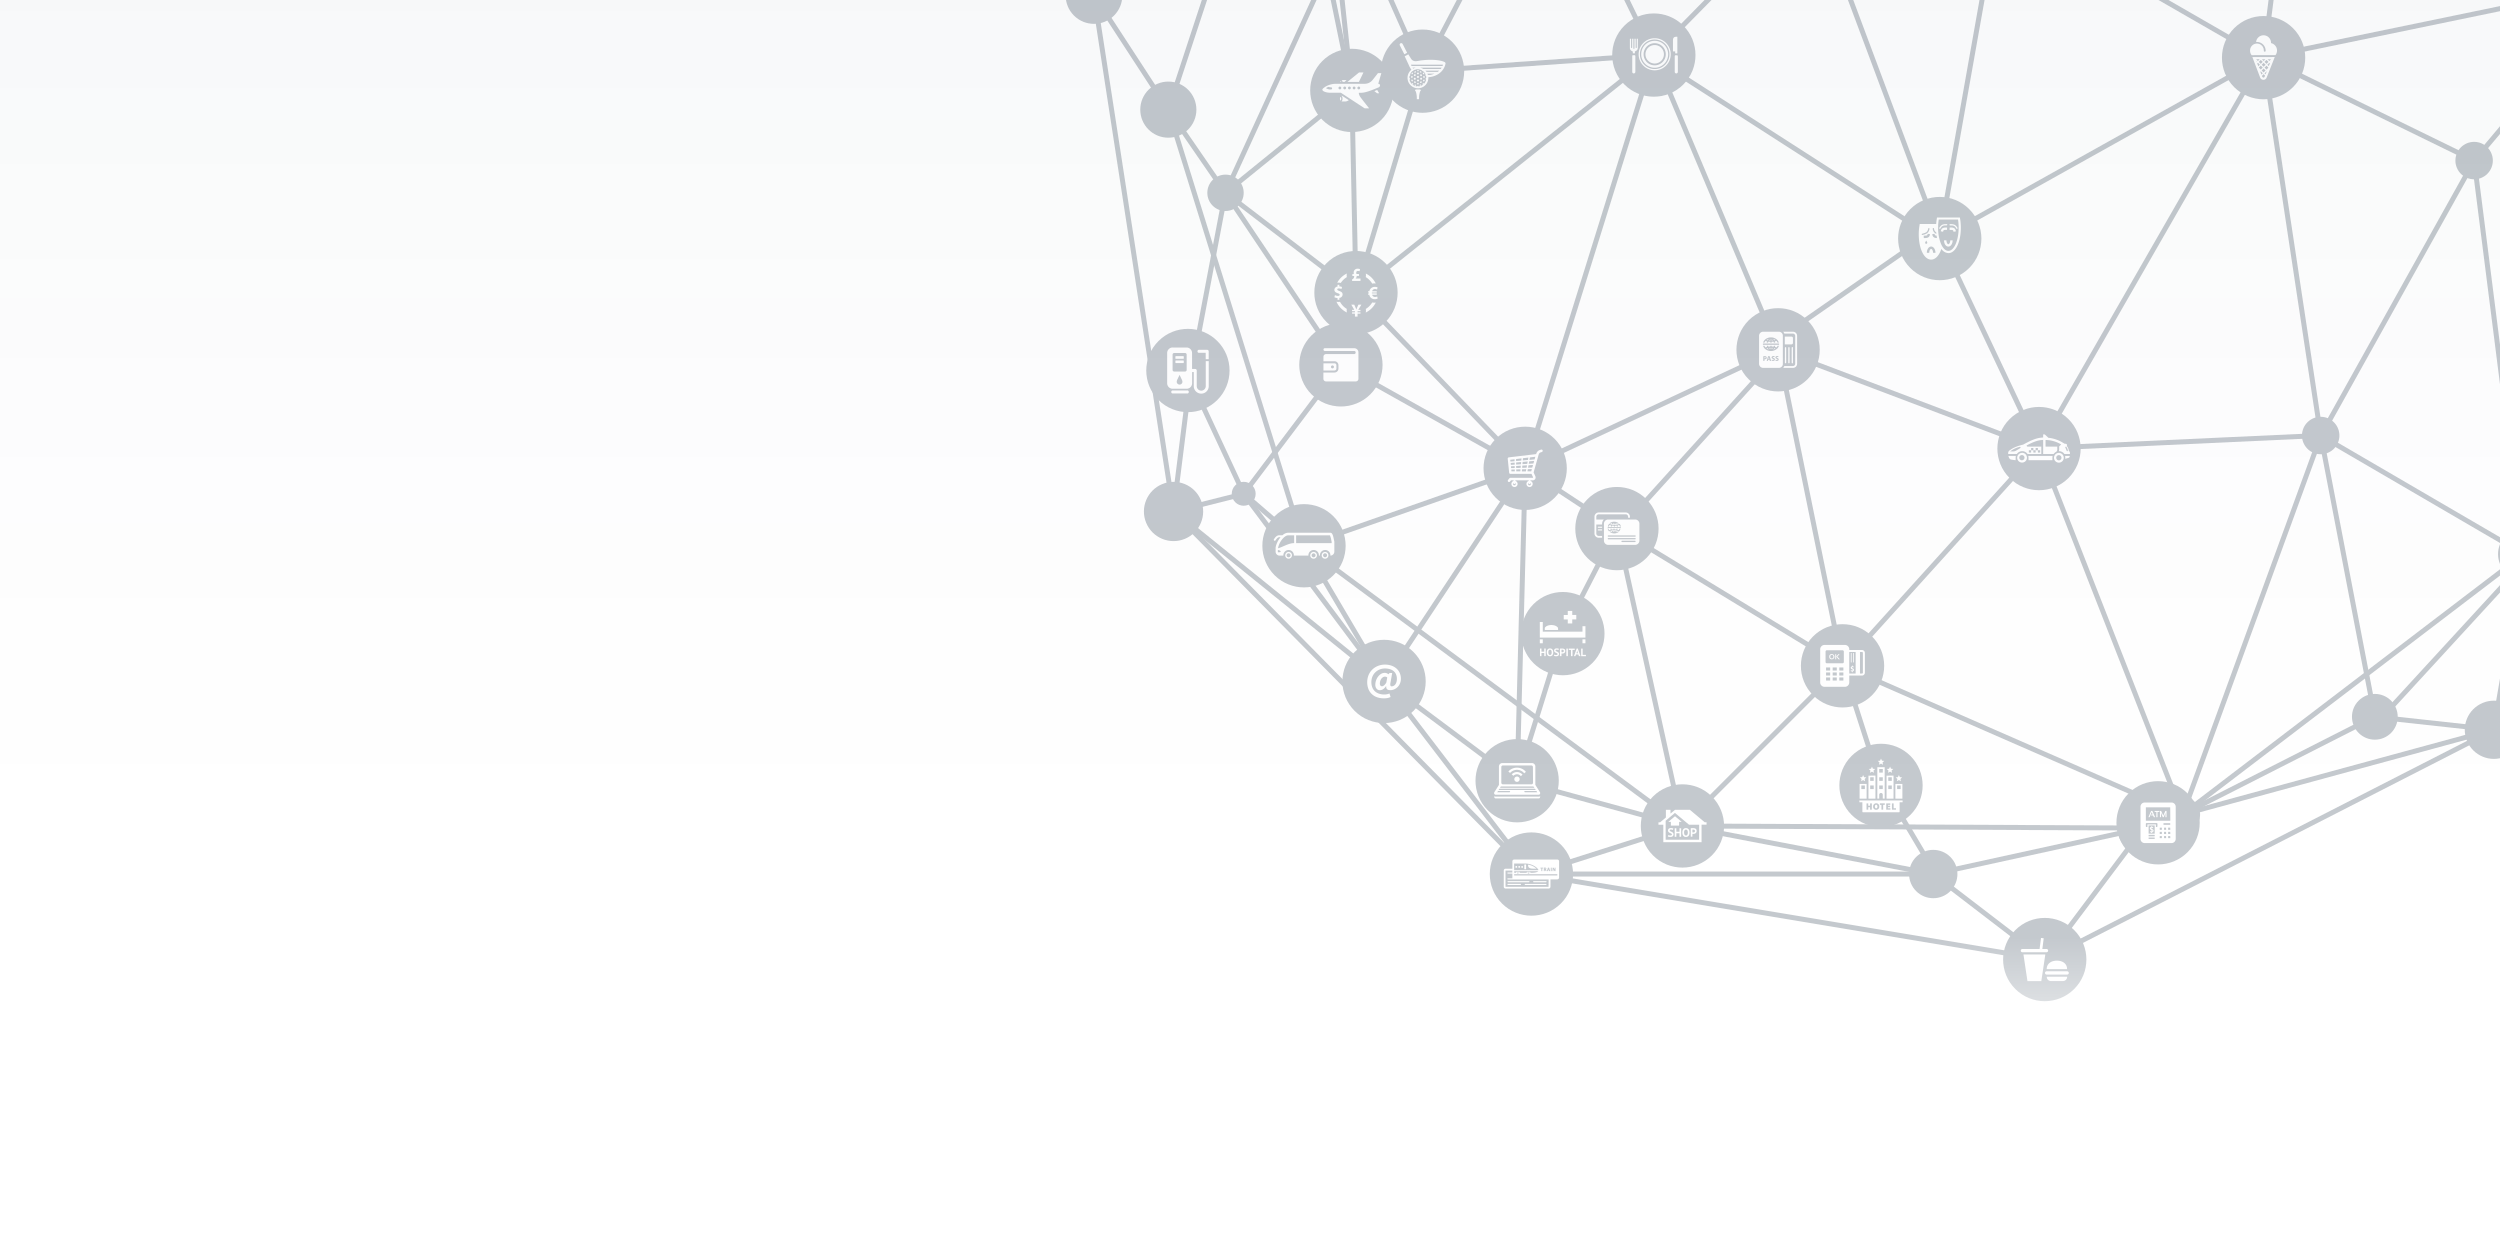 <svg xmlns="http://www.w3.org/2000/svg" xmlns:xlink="http://www.w3.org/1999/xlink" viewBox="0 0 1600 800"><defs><style>.cls-1{fill:#fff;}.cls-2{opacity:0.3;}.cls-3{fill:#394959;}.cls-4{opacity:0.03;fill:url(#未命名的渐变_2);}.cls-5{fill:url(#未命名的渐变_26);}</style><linearGradient id="未命名的渐变_2" x1="800" y1="3600" x2="800" y2="2800" gradientTransform="translate(0 -3000)" gradientUnits="userSpaceOnUse"><stop offset="0.25" stop-color="#001f3f"/><stop offset="0.39" stop-color="#001f3f" stop-opacity="0.7"/><stop offset="0.62" stop-color="#001f3f" stop-opacity="0.32"/><stop offset="0.83" stop-color="#001f3f" stop-opacity="0.08"/><stop offset="1" stop-color="#001f3f" stop-opacity="0"/></linearGradient><linearGradient id="未命名的渐变_26" x1="800" y1="800" x2="800" y2="600" gradientUnits="userSpaceOnUse"><stop offset="0.5" stop-color="#fff"/><stop offset="1" stop-color="#fff" stop-opacity="0"/></linearGradient></defs><title>画板 2</title><g id="图层_1" data-name="图层 1"><rect class="cls-1" width="8000" height="1473.33"/></g><g id="图层_2" data-name="图层 2"><g class="cls-2"><circle class="cls-3" cx="980.11" cy="559.38" r="18.8"/><circle class="cls-3" cx="1076.76" cy="528.61" r="16.3" transform="translate(-58.41 916.21) rotate(-45)"/><circle class="cls-3" cx="970.97" cy="499.67" r="14.97" transform="translate(-68.93 832.93) rotate(-45)"/><circle class="cls-3" cx="1000.24" cy="405.52" r="16.3" transform="translate(439.74 1327.89) rotate(-80.78)"/><circle class="cls-3" cx="1034.84" cy="338.31" r="11.98" transform="translate(467.82 1267.74) rotate(-76.72)"/><circle class="cls-3" cx="976.12" cy="299.72" r="11.81"/><circle class="cls-3" cx="1137.97" cy="223.87" r="11.64"/><circle class="cls-3" cx="1179.23" cy="426.14" r="11.31"/><circle class="cls-3" cx="1203.85" cy="502.66" r="15.64"/><circle class="cls-3" cx="1237.28" cy="559.38" r="15.47" transform="translate(-33.15 1038.73) rotate(-45)"/><circle class="cls-3" cx="1308.64" cy="614.11" r="18.63"/><circle class="cls-3" cx="1371.85" cy="529.94" r="16.63" transform="translate(27.08 1125.26) rotate(-45)"/><circle class="cls-3" cx="1396.8" cy="521.29" r="11.31" transform="translate(568.54 1760.96) rotate(-76.72)"/><circle class="cls-3" cx="1596.08" cy="467.06" r="18.63" transform="translate(-57.24 646.35) rotate(-22.5)"/><circle class="cls-3" cx="1519.9" cy="458.75" r="14.64"/><circle class="cls-3" cx="1615.38" cy="354.62" r="16.63" transform="translate(222.38 1246.11) rotate(-45)"/><circle class="cls-3" cx="1583.44" cy="102.77" r="11.98"/><circle class="cls-3" cx="1485.3" cy="278.76" r="11.98" transform="translate(872.74 1660.28) rotate(-76.72)"/><circle class="cls-3" cx="1304.98" cy="287.08" r="12.31" transform="translate(179.22 1006.85) rotate(-45)"/><circle class="cls-3" cx="1241.44" cy="152.68" r="12.31" transform="translate(255.65 922.55) rotate(-45)"/><circle class="cls-3" cx="1448.7" cy="36.9" r="11.98"/><circle class="cls-3" cx="910.42" cy="45.55" r="12.31" transform="translate(658.13 921.5) rotate(-76.8)"/><circle class="cls-3" cx="865.17" cy="57.86" r="10.65" transform="translate(6.89 181.24) rotate(-12.01)"/><circle class="cls-3" cx="1058.46" cy="35.24" r="11.98"/><circle class="cls-3" cx="867.83" cy="187.27" r="11.31" transform="translate(121.76 668.5) rotate(-45)"/><circle class="cls-3" cx="858.19" cy="233.52" r="11.64"/><circle class="cls-3" cx="834.56" cy="349.29" r="16.63" transform="translate(356.1 1117.13) rotate(-80.78)"/><circle class="cls-3" cx="795.97" cy="316.02" r="7.65"/><circle class="cls-3" cx="751.06" cy="327.34" r="18.96" transform="translate(-68.09 312.34) rotate(-22.5)"/><circle class="cls-3" cx="761.71" cy="242.5" r="15.64" transform="translate(-37.59 231.14) rotate(-16.85)"/><circle class="cls-3" cx="784.33" cy="123.4" r="11.64"/><circle class="cls-3" cx="747.73" cy="70.17" r="17.96"/><circle class="cls-3" cx="700.16" cy="-2.86" r="18.13" transform="translate(207.09 494.25) rotate(-45)"/><circle class="cls-3" cx="885.8" cy="436.12" r="8.32"/><rect class="cls-3" x="1055.54" y="475.78" width="144.91" height="3.19" transform="translate(-7.17 937.43) rotate(-45)"/><rect class="cls-3" x="1054.2" y="336.03" width="3.19" height="194.86" transform="translate(-68.53 237.27) rotate(-12.42)"/><rect class="cls-3" x="954.07" y="288.27" width="3.19" height="301.35" transform="translate(34.22 945.82) rotate(-53.48)"/><rect class="cls-3" x="849.16" y="366.33" width="163.6" height="3.19" transform="translate(110.19 940.97) rotate(-56.49)"/><rect class="cls-3" x="858.58" y="342.3" width="3.19" height="100.82" transform="translate(-80.22 491.61) rotate(-30.54)"/><rect class="cls-3" x="926.79" y="414.76" width="3.19" height="106.26" transform="translate(-1.8 932.19) rotate(-53.27)"/><rect class="cls-3" x="873.54" y="398.1" width="200.01" height="3.19" transform="translate(548.85 1362.6) rotate(-88.52)"/><rect class="cls-3" x="979.75" y="370.32" width="75.59" height="3.19" transform="translate(221.08 1106.32) rotate(-62.76)"/><rect class="cls-3" x="936.31" y="450.99" width="98.6" height="3.19" transform="translate(260.8 1259.38) rotate(-72.73)"/><rect class="cls-3" x="1022.27" y="459.3" width="3.19" height="109.68" transform="translate(257.76 1366.03) rotate(-74.7)"/><rect class="cls-3" x="977.72" y="542.4" width="101.43" height="3.19" transform="translate(-116.58 337.72) rotate(-17.66)"/><rect class="cls-3" x="931.36" y="420.15" width="3.19" height="155.21" transform="translate(-110.45 669.4) rotate(-37.42)"/><rect class="cls-3" x="1189.94" y="424.21" width="3.19" height="80.38" transform="translate(-84.97 387.26) rotate(-17.84)"/><rect class="cls-3" x="1148.36" y="355.01" width="187.49" height="3.19" transform="translate(144.51 1038.73) rotate(-47.88)"/><rect class="cls-3" x="1157" y="221.79" width="3.19" height="206.44" transform="translate(-41.58 238.08) rotate(-11.53)"/><rect class="cls-3" x="1009.38" y="279.49" width="154.06" height="3.19" transform="matrix(0.67, -0.74, 0.74, 0.67, 150.27, 899.92)"/><rect class="cls-3" x="1105.44" y="297.73" width="3.19" height="169" transform="translate(205.15 1129.38) rotate(-58.69)"/><rect class="cls-3" x="1218.97" y="498.1" width="3.19" height="65.84" transform="matrix(0.86, -0.51, 0.51, 0.86, -100.58, 693.35)"/><rect class="cls-3" x="1235.69" y="543.06" width="137.75" height="3.19" transform="translate(-86.26 291.39) rotate(-12.34)"/><rect class="cls-3" x="1371.12" y="524.02" width="26.41" height="3.19" transform="translate(-95.8 482.37) rotate(-19.12)"/><rect class="cls-3" x="1286.42" y="354.98" width="3.19" height="237.47" transform="translate(337.91 1464.02) rotate(-66.38)"/><rect class="cls-3" x="1222.71" y="381.73" width="3.19" height="295.1" transform="translate(689.52 1751.18) rotate(-89.74)"/><rect class="cls-3" x="1155.42" y="462.27" width="3.19" height="163.44" transform="translate(404.91 1577.9) rotate(-79.15)"/><rect class="cls-3" x="1271.36" y="541.78" width="3.19" height="89.93" transform="translate(32.71 1239.8) rotate(-52.52)"/><rect class="cls-3" x="1287.62" y="570.43" width="105.26" height="3.19" transform="translate(78.02 1300.21) rotate(-53.09)"/><rect class="cls-3" x="980.11" y="557.79" width="257.17" height="3.19"/><rect class="cls-3" x="1142.78" y="420.22" width="3.19" height="333.05" transform="translate(377.56 1619.16) rotate(-80.54)"/><rect class="cls-3" x="1393.18" y="492.58" width="206.53" height="3.19" transform="translate(-77.26 410.38) rotate(-15.23)"/><rect class="cls-3" x="1290.93" y="538.99" width="322.87" height="3.19" transform="translate(-86.83 720.78) rotate(-27.09)"/><rect class="cls-3" x="1389.31" y="488.42" width="138.07" height="3.19" transform="translate(-63.76 713.81) rotate(-26.94)"/><rect class="cls-3" x="1556.39" y="424.59" width="3.19" height="76.64" transform="translate(928.74 1961.46) rotate(-83.77)"/><rect class="cls-3" x="1548.68" y="409.24" width="114.09" height="3.19" transform="translate(929.33 1923.99) rotate(-80.27)"/><rect class="cls-3" x="1497" y="405.08" width="141.28" height="3.19" transform="matrix(0.68, -0.74, 0.74, 0.68, 208.4, 1287.21)"/><rect class="cls-3" x="1501" y="277.12" width="3.19" height="183.28" transform="translate(-42.6 290.29) rotate(-10.88)"/><rect class="cls-3" x="1311.97" y="398.43" width="258.17" height="3.19" transform="translate(571.28 1616.64) rotate(-69.95)"/><rect class="cls-3" x="1368.65" y="436.36" width="274.87" height="3.19" transform="translate(42.94 1003.02) rotate(-37.33)"/><rect class="cls-3" x="1548.74" y="241.4" width="3.19" height="150.58" transform="translate(495.81 1496.44) rotate(-59.75)"/><rect class="cls-3" x="1304.89" y="281.32" width="180.51" height="3.19" transform="translate(-11.54 64.49) rotate(-2.64)"/><rect class="cls-3" x="1349.3" y="278.4" width="3.19" height="251.57" transform="translate(-54.33 520.96) rotate(-21.41)"/><rect class="cls-3" x="1465.4" y="35.52" width="3.19" height="244.62" transform="translate(-7.1 221.25) rotate(-8.6)"/><rect class="cls-3" x="1514.47" y="-5.15" width="3.19" height="149.98" transform="translate(787.46 1401.18) rotate(-63.95)"/><rect class="cls-3" x="1597.81" y="101.76" width="3.19" height="253.86" transform="translate(-16.06 203.04) rotate(-7.23)"/><rect class="cls-3" x="1557.04" y="44.45" width="148.28" height="3.19" transform="translate(545.57 1264.37) rotate(-49.91)"/><rect class="cls-3" x="1433.62" y="189.17" width="201.51" height="3.19" transform="translate(620.47 1437.95) rotate(-60.85)"/><rect class="cls-3" x="1446.27" y="11.52" width="235.08" height="3.19" transform="translate(29.71 316.75) rotate(-11.68)"/><rect class="cls-3" x="1507.9" y="319.42" width="330.07" height="3.19" transform="translate(609.8 1651.99) rotate(-62.25)"/><rect class="cls-3" x="1378.18" y="-44.87" width="161.68" height="3.19" transform="translate(1315.84 1409.34) rotate(-82.67)"/><rect class="cls-3" x="1362.44" y="-109.53" width="3.19" height="195.39" transform="translate(693.8 1176.23) rotate(-60.07)"/><rect class="cls-3" x="1036.99" y="-17.59" width="143.74" height="3.19" transform="translate(342.64 785.72) rotate(-45.47)"/><rect class="cls-3" x="1022.43" y="-113.78" width="3.19" height="156.97" transform="translate(119.29 445.68) rotate(-26.02)"/><rect class="cls-3" x="864.59" y="-31.73" width="170.83" height="3.19" transform="translate(536.36 825.62) rotate(-62.39)"/><rect class="cls-3" x="910.24" y="38.8" width="148.4" height="3.19" transform="translate(-0.43 68.53) rotate(-3.99)"/><rect class="cls-3" x="1148.35" y="-14.75" width="3.19" height="217.42" transform="matrix(0.54, -0.84, 0.84, 0.54, 449.75, 1010.98)"/><rect class="cls-3" x="1198.76" y="-74.66" width="3.19" height="234.76" transform="translate(60.98 422.87) rotate(-20.49)"/><rect class="cls-3" x="1152.1" y="44.45" width="216.6" height="3.19" transform="translate(994.38 1278.92) rotate(-79.92)"/><rect class="cls-3" x="1126.91" y="186.68" width="125.59" height="3.19" transform="matrix(0.82, -0.57, 0.57, 0.82, 102.9, 707.61)"/><rect class="cls-3" x="1096.62" y="27.2" width="3.19" height="204.71" transform="translate(35.91 436.74) rotate(-22.86)"/><rect class="cls-3" x="1226.37" y="93.19" width="237.41" height="3.19" transform="translate(124.59 668.05) rotate(-29.19)"/><rect class="cls-3" x="1232.58" y="160.39" width="288.52" height="3.19" transform="translate(550.57 1275.19) rotate(-60.13)"/><rect class="cls-3" x="1271.61" y="145.54" width="3.19" height="148.67" transform="translate(28.18 565.28) rotate(-25.3)"/><rect class="cls-3" x="1219.88" y="166.19" width="3.19" height="178.57" transform="translate(550.17 1307.43) rotate(-69.27)"/><rect class="cls-3" x="1003.89" y="283.89" width="3.19" height="70.27" transform="translate(186.65 984.06) rotate(-56.69)"/><rect class="cls-3" x="967.68" y="260.2" width="178.74" height="3.19" transform="translate(-11.2 473.29) rotate(-25.11)"/><rect class="cls-3" x="920.38" y="165.44" width="3.19" height="156.11" transform="translate(88.97 707.65) rotate(-43.92)"/><rect class="cls-3" x="841.23" y="109.66" width="243.83" height="3.19" transform="translate(140.83 624.9) rotate(-38.58)"/><rect class="cls-3" x="878.79" y="165.88" width="277.01" height="3.19" transform="translate(554.92 1088.97) rotate(-72.7)"/><rect class="cls-3" x="830.35" y="322.91" width="149.99" height="3.19" transform="translate(-56.37 317.43) rotate(-19.3)"/><rect class="cls-3" x="813.67" y="307.18" width="3.19" height="50.95" transform="translate(30.99 732.95) rotate(-49.24)"/><rect class="cls-3" x="775.41" y="273.17" width="103.33" height="3.19" transform="translate(109.75 769.74) rotate(-52.98)"/><rect class="cls-3" x="915.56" y="199" width="3.19" height="135.25" transform="translate(235.71 935.87) rotate(-60.69)"/><rect class="cls-3" x="839.39" y="208.8" width="47.24" height="3.19" transform="translate(480.84 1012.27) rotate(-78.22)"/><rect class="cls-3" x="864.91" y="57.85" width="3.19" height="129.44" transform="translate(-2.34 17.84) rotate(-1.18)"/><rect class="cls-3" x="864.35" y="50.11" width="46.89" height="3.19" transform="translate(17.56 234.87) rotate(-15.22)"/><rect class="cls-3" x="815.13" y="114.82" width="147.98" height="3.19" transform="translate(521.77 934.43) rotate(-73.28)"/><rect class="cls-3" x="824.48" y="102.77" width="3.19" height="105.13" transform="translate(200.8 717.09) rotate(-52.59)"/><rect class="cls-3" x="819.66" y="112.16" width="3.19" height="132.59" transform="translate(39.8 487.7) rotate(-33.85)"/><rect class="cls-3" x="789.55" y="63.57" width="3.19" height="292.32" transform="translate(-26.59 244.47) rotate(-17.28)"/><rect class="cls-3" x="764.43" y="64.49" width="3.19" height="64.6" transform="translate(79.96 451.01) rotate(-34.51)"/><rect class="cls-3" x="772.71" y="89.03" width="104.07" height="3.19" transform="translate(127.01 539.61) rotate(-39.03)"/><rect class="cls-3" x="858.75" y="-32.06" width="3.19" height="90.18" transform="translate(3.54 92.12) rotate(-6.14)"/><rect class="cls-3" x="734.55" y="44.2" width="170.75" height="3.19" transform="translate(436.41 771.95) rotate(-65.36)"/><rect class="cls-3" x="864.41" y="-163.82" width="3.19" height="218.79" transform="translate(96.68 346.91) rotate(-23.95)"/><rect class="cls-3" x="841.78" y="-156.61" width="3.19" height="216.68" transform="translate(26.94 168.65) rotate(-11.6)"/><rect class="cls-3" x="722.35" y="-9.92" width="3.19" height="87.15" transform="translate(99 400.63) rotate(-33.08)"/><rect class="cls-3" x="666.46" y="-43.71" width="236.4" height="3.19" transform="translate(579.49 716.42) rotate(-71.79)"/><rect class="cls-3" x="724.01" y="-4.81" width="3.19" height="334.09" transform="translate(-16.25 112.45) rotate(-8.76)"/><rect class="cls-3" x="713.63" y="283.32" width="85.5" height="3.19" transform="translate(379.48 999.92) rotate(-82.85)"/><rect class="cls-3" x="712.4" y="181.35" width="121.23" height="3.19" transform="translate(449.07 908.27) rotate(-79.25)"/><rect class="cls-3" x="777.24" y="238.7" width="3.19" height="81.12" transform="translate(-45.07 355.15) rotate(-24.99)"/><rect class="cls-3" x="750.36" y="320.08" width="46.32" height="3.19" transform="translate(-55.14 198.63) rotate(-14.13)"/><rect class="cls-3" x="839.29" y="301.09" width="3.19" height="149.97" transform="translate(-57.74 578.55) rotate(-36.79)"/><rect class="cls-3" x="816.83" y="295.14" width="3.19" height="173.17" transform="translate(7.29 778.71) rotate(-51.08)"/><rect class="cls-3" x="863.99" y="280.33" width="3.19" height="326.06" transform="translate(-61.9 735.9) rotate(-44.63)"/><circle class="cls-3" cx="970.97" cy="499.67" r="26.65" transform="translate(-68.93 832.93) rotate(-45)"/><path class="cls-1" d="M970.86,492.69a6,6,0,0,0-4.42,2l-.49-.42-.6-.51a7.4,7.4,0,0,1,11.23.23l-1.09.93A6,6,0,0,0,970.86,492.69Zm0,1.42a4.55,4.55,0,0,0-3.36,1.48l1.08.93a3.22,3.22,0,0,1,2.28-1,3.17,3.17,0,0,1,2.48,1.22l1.08-.94A4.59,4.59,0,0,0,970.86,494.11Zm-1.7,4.57a1.71,1.71,0,1,0,1.7-1.7A1.71,1.71,0,0,0,969.16,498.68ZM956.3,509.6c0,.33,0,1.39,1,1.39h27.41c1,0,1-1.06,1-1.4a2.24,2.24,0,0,1-.95.22H957.25A2.32,2.32,0,0,1,956.3,509.6Zm0-1.66a1,1,0,0,0,1,.69H984.7a1,1,0,0,0,.93-.55,1.36,1.36,0,0,0-.18-1.29l-2.82-4.44V490.57a2.22,2.22,0,0,0-2.22-2.22H961.53a2.21,2.21,0,0,0-2.21,2.22v11.78l-2.81,4.44A1.46,1.46,0,0,0,956.25,507.94Zm24.84-7a1,1,0,0,1-.31.74,1,1,0,0,1-.75.31H961.9a1.06,1.06,0,0,1-1.06-1.05v-10a1,1,0,0,1,1.06-1.05H980a1,1,0,0,1,1.06,1.05Zm.85,3.24H960l.52-.83h20.9Zm.91,1.42H959.09l.53-.82h22.71Zm-7.39.63h7.79l.52.83h-8Zm-17.29.83.52-.83h7.79l-.32.83Z"/><circle class="cls-3" cx="1034.84" cy="338.31" r="26.65" transform="translate(63.87 830.83) rotate(-45)"/><path class="cls-1" d="M1022.56,339.14a.36.36,0,0,1,.36-.35h2.42v.71h-2.42A.36.36,0,0,1,1022.56,339.14Zm0-1.71a.36.36,0,0,0,.36.35h2.42v-.71h-2.42A.36.36,0,0,0,1022.56,337.43Zm-2.1-6.77v10.77h0a2.72,2.72,0,0,0,2.72,2.72h2.16V343h-2.16a1.54,1.54,0,0,1-1.54-1.54v-5.77h3.7v-.47a3.89,3.89,0,0,1,1.11-2.71h-4.81v-1.82a1.54,1.54,0,0,1,1.54-1.53h17.26a1.54,1.54,0,0,1,1.54,1.54v.63h1.18v-.63h0a2.71,2.71,0,0,0-2.72-2.71h-17.26A2.71,2.71,0,0,0,1020.46,330.66Zm8.78,1.82h17.27a2.72,2.72,0,0,1,2.71,2.71h0V346a2.72,2.72,0,0,1-2.71,2.72h-17.27a2.72,2.72,0,0,1-2.72-2.72h0V335.19A2.72,2.72,0,0,1,1029.24,332.48Zm8.82,14.43h8.38a.42.42,0,0,0,0-.83h-8.38a.42.42,0,0,0,0,.83Zm-8.71-1.72h17.09a.41.41,0,0,0,0-.82h-17.09a.41.41,0,1,0,0,.82Zm0-1.71h17.09a.41.41,0,0,0,.41-.41.41.41,0,0,0-.41-.42h-17.09a.41.41,0,0,0-.41.42A.41.41,0,0,0,1029.35,343.48Zm5.34-3.48,0-.07-.09,0-.55-.07h0l0,0a3.86,3.86,0,0,1-.67.67v-.74h-.6v.74a3.8,3.8,0,0,1-.66-.67l0,0h0l-.54.07-.09,0,0,.07a4.19,4.19,0,0,0,.57.68,3.85,3.85,0,0,1-1.29-.57l0,0h0a4.8,4.8,0,0,0-.54.19l-.09,0,.07.06a4.72,4.72,0,0,0,5.86,0l.08-.06-.09,0c-.17-.07-.35-.13-.54-.19h0l0,0a3.9,3.9,0,0,1-1.3.57A3.79,3.79,0,0,0,1034.69,340Zm-5.75-1.63a3.28,3.28,0,0,0,.83,1.66l0,0h0a8.65,8.65,0,0,1,6.48,0h0l0,0a3.25,3.25,0,0,0,.84-1.66v-.07h-.61v.05a2.56,2.56,0,0,1-.44,1,5.75,5.75,0,0,0-1-.31,5.16,5.16,0,0,0,.15-.67v-.07h-.6v.05a2.9,2.9,0,0,1-.14.58c-.38-.05-.78-.08-1.19-.1v-.53h-.6v.53c-.41,0-.81.05-1.19.1a3.53,3.53,0,0,1-.14-.58v-.05h-.61v.07a3.7,3.7,0,0,0,.15.67,5.27,5.27,0,0,0-1,.31,2.66,2.66,0,0,1-.45-1v-.05h-.6Zm0-.43h8.38v-.59h-8.38Zm2.59-2.65,0,.07.09,0,.54.07h0l0,0a3.49,3.49,0,0,1,.66-.67v.74h.6v-.74a3.54,3.54,0,0,1,.67.67l0,0h0l.54-.07.09,0,0-.07a4.24,4.24,0,0,0-.58-.69,4,4,0,0,1,1.3.58l0,0h0c.21-.07.38-.13.54-.2l.09,0-.08-.07a4.75,4.75,0,0,0-5.86,0l-.07.07.09,0a5.28,5.28,0,0,0,.54.2h0l0,0a4.08,4.08,0,0,1,1.29-.58A4.75,4.75,0,0,0,1031.48,335.29Zm1.6.58a7.6,7.6,0,0,1-3.24-.63l0,0,0,0a3.28,3.28,0,0,0-.83,1.65V337h.6v0a2.66,2.66,0,0,1,.45-1,5.27,5.27,0,0,0,1,.31,3.7,3.7,0,0,0-.15.67V337h.61v-.05a3.39,3.39,0,0,1,.14-.57,11.27,11.27,0,0,0,1.19.09V337h.6v-.53a11.27,11.27,0,0,0,1.19-.09,3,3,0,0,1,.14.57V337h.6v-.06a5.16,5.16,0,0,0-.15-.67,5.75,5.75,0,0,0,1-.31,2.49,2.49,0,0,1,.44,1v0h.61v-.07a3.22,3.22,0,0,0-.84-1.65l0,0,0,0A7.6,7.6,0,0,1,1033.08,335.87Z"/><circle class="cls-3" cx="1137.97" cy="223.87" r="26.65" transform="translate(175.01 870.24) rotate(-45)"/><path class="cls-1" d="M1150.15,214.94V232.8a2.66,2.66,0,0,1-.77,1.87,2.68,2.68,0,0,1-1.87.78h-6.31a3.76,3.76,0,0,0,.77-1.18h5.53a1.44,1.44,0,0,0,1-.43,1.42,1.42,0,0,0,.43-1V214.94a1.46,1.46,0,0,0-.43-1,1.48,1.48,0,0,0-1-.43H1142a3.81,3.81,0,0,0-.77-1.19h6.3a2.65,2.65,0,0,1,1.88.78A2.62,2.62,0,0,1,1150.15,214.94Zm-3.48,7.59v9.63a.41.41,0,1,0,.82,0v-9.63a.41.41,0,1,0-.82,0Zm-2.17,0v9.63a.42.42,0,0,0,.83,0v-9.63a.42.42,0,0,0-.83,0Zm-2.17,0v9.63a.42.42,0,0,0,.83,0v-9.63a.42.42,0,0,0-.83,0Zm-.06-2.11v-5h4.29a.91.91,0,0,1,.66.27.93.93,0,0,1,.27.66v3.13a.93.93,0,0,1-.93.93h-4.29Zm-8.41,3.06a4.53,4.53,0,0,0,.78-.8c-.26,0-.52,0-.78-.05Zm1.7-.67a7.76,7.76,0,0,1,.76.17,4.44,4.44,0,0,1-1.45.7A5.61,5.61,0,0,0,1135.56,222.81Zm-3.31-.13c.25,0,.51,0,.78-.05v.85A4.53,4.53,0,0,1,1132.25,222.68Zm-2.28,6.21c0,.28-.2.45-.54.45h-.19v-.83h.24C1129.79,228.49,1130,228.63,1130,228.89Zm1.36-6.08a5.07,5.07,0,0,0,.69.87,4.59,4.59,0,0,1-1.46-.7C1130.8,222.91,1131.06,222.86,1131.33,222.81Zm.82,6.2.18.63h-.56c0-.15.17-.62.17-.63s0-.21.08-.32l0-.09C1132.07,228.73,1132.11,228.88,1132.15,229Zm2.72-12.06a4.69,4.69,0,0,1,1.41.66c-.24.07-.49.12-.75.17A5.72,5.72,0,0,0,1134.87,217Zm-1.84.19V218c-.25,0-.51,0-.75,0A4.88,4.88,0,0,1,1133,217.14Zm1.58.76c-.25,0-.5,0-.75,0v-.81A6,6,0,0,1,1134.61,217.9Zm-6.17-5.61a2.64,2.64,0,0,0-1.87.78,2.62,2.62,0,0,0-.77,1.87V232.8a2.65,2.65,0,0,0,2.64,2.65h10a2.63,2.63,0,0,0,2.19-1.18h0a3,3,0,0,0,.18-.3s0,0,0-.05a2.56,2.56,0,0,0,.21-.68s0,0,0-.07a2.19,2.19,0,0,0,0-.36V220.42h0v-5h0v-.49a2.19,2.19,0,0,0,0-.36s0-.05,0-.07a2.56,2.56,0,0,0-.21-.68l0-.05a3,3,0,0,0-.18-.3h0a2.63,2.63,0,0,0-2.19-1.18h-10Zm1,17.64h-.19V231h-.74v-3h0a5.8,5.8,0,0,1,.92-.06,1.43,1.43,0,0,1,.93.25.9.9,0,0,1,.33.72,1,1,0,0,1-.28.74A1.46,1.46,0,0,1,1129.43,229.93Zm3.25,1.06-.23-.77h-.8l-.21.77h-.77l.93-3.07h.94l1,3.07Zm2,0a2,2,0,0,1-.86-.19h0l.16-.63,0,0a1.66,1.66,0,0,0,.73.19c.28,0,.44-.11.44-.29s-.13-.27-.48-.39c-.56-.2-.85-.51-.85-.92s.48-.93,1.17-.93a1.87,1.87,0,0,1,.78.15l0,0-.17.61,0,0a1.39,1.39,0,0,0-.61-.14c-.27,0-.4.13-.4.25s.14.24.53.39c.55.21.8.49.8.93S1135.64,231,1134.72,231Zm2.43,0a2,2,0,0,1-.86-.19h0l.16-.63,0,0a1.66,1.66,0,0,0,.73.19c.28,0,.44-.11.44-.29s-.12-.27-.48-.39c-.56-.2-.85-.51-.85-.92s.48-.93,1.17-.93a1.87,1.87,0,0,1,.78.15l0,0-.17.61,0,0a1.39,1.39,0,0,0-.61-.14c-.27,0-.4.13-.4.25s.14.24.54.39.79.49.79.93S1138.07,231,1137.15,231Zm.31-7.94-.09.08a5.81,5.81,0,0,1-7.88,0l0,0a4.16,4.16,0,0,1-1.07-1.8h.87a3.19,3.19,0,0,0,.61,1,7.15,7.15,0,0,1,1.07-.31,3.73,3.73,0,0,1-.22-.72h.85a4.43,4.43,0,0,0,.2.58c.41-.05.83-.08,1.26-.1v-.48h.83v.48c.42,0,.84,0,1.25.1a4.5,4.5,0,0,0,.21-.58h.85a6,6,0,0,1-.22.72,7.91,7.91,0,0,1,1.07.31,3.38,3.38,0,0,0,.61-1h.86A4.14,4.14,0,0,1,1137.46,223.09Zm1.17-2.78c0,.14,0,.28,0,.41h-10.33a2.73,2.73,0,0,1,0-.41,2.69,2.69,0,0,1,0-.4h10.33C1138.62,220,1138.63,220.18,1138.63,220.31Zm-1-1a3.58,3.58,0,0,0-.64-1.07,7.38,7.38,0,0,1-1.06.3,5.28,5.28,0,0,1,.24.77h-.85a5.33,5.33,0,0,0-.23-.63c-.4,0-.82.08-1.23.09v.54H1133v-.54a12.27,12.27,0,0,1-1.23-.09,4,4,0,0,0-.23.63h-.86a5.28,5.28,0,0,1,.24-.77,7.24,7.24,0,0,1-1-.3,3.58,3.58,0,0,0-.64,1.07h-.87a4.23,4.23,0,0,1,1.1-1.83l0,0a5.8,5.8,0,0,1,7.83,0l0,0a4.21,4.21,0,0,1,1.09,1.83Zm-7-1.7A4.69,4.69,0,0,1,1132,217a5.19,5.19,0,0,0-.67.83A7.33,7.33,0,0,1,1130.61,217.61Z"/><circle class="cls-3" cx="980.11" cy="559.38" r="26.65" transform="translate(-108.47 856.89) rotate(-45)"/><path class="cls-1" d="M975.55,556.06v-2.51a.29.29,0,0,1,.29-.29h.58a.29.29,0,0,1,.29.29v2.51a.29.29,0,0,1-.29.29h-.58A.29.29,0,0,1,975.55,556.06Zm5.41-.13h2.39a10.47,10.47,0,0,0-5.39-2.56v.42C978,555.38,979.18,555.93,981,555.93Zm10.14.2c0-.06,0-.12-.05-.18s0,.12,0,.18l-.11.37h.31Zm-2-.15c0-.19-.16-.23-.29-.23h-.16v.47h.13C989,556.23,989.11,556.14,989.11,556Zm-18.92-.64h.5a.29.29,0,0,0,.29-.29v-.49a.29.29,0,0,0-.29-.29h-.5a.29.29,0,0,0-.29.29v.49A.29.29,0,0,0,970.19,555.34Zm1.87,0h.49a.29.29,0,0,0,.29-.29v-.49a.29.29,0,0,0-.29-.29h-.49a.29.29,0,0,0-.29.29v.49A.29.29,0,0,0,972.06,555.34Zm1,10.33h-7.89a.36.36,0,1,0,0,.71h7.89a.36.36,0,1,0,0-.71Zm24.76-14.42v10.39a1.15,1.15,0,0,1-1.15,1.16H992.3v4.71a1.16,1.16,0,0,1-1.15,1.16H963.56a1.15,1.15,0,0,1-1.15-1.16V557.12a1.15,1.15,0,0,1,1.15-1.15h4.37v-4.72a1.16,1.16,0,0,1,1.15-1.15h27.59A1.15,1.15,0,0,1,997.82,551.25Zm-4.17,6.27h.55v-.7c0-.23,0-.44,0-.64l.26.49.47.85h.59v-2.23H995V556c0,.21,0,.39,0,.56a4.32,4.32,0,0,0-.22-.43l-.45-.8h-.65Zm-1.14,0h.59v-2.23h-.59Zm-2.48,0h.62l.15-.54h.51l.17.54h.64l-.7-2.23h-.71Zm-2,0h.59v-.83h.08c.17,0,.24,0,.29.29a3.45,3.45,0,0,0,.15.51l0,0h.62l0-.09a2.19,2.19,0,0,1-.11-.37l-.06-.21a.66.66,0,0,0-.22-.38.63.63,0,0,0,.09-1,1.14,1.14,0,0,0-.72-.17,4.06,4.06,0,0,0-.64,0h0Zm-2.13-1.71h.57v1.71h.6v-1.71h.58v-.52h-1.75Zm-16.85-3.13v4.26h15.58c-.12-1.17-3.68-4.26-8.35-4.26ZM979.24,558l.29.61h.67s3.45,0,4.3-1.05H969.1v1.05h1.06l.29-.6h1.94l.29.6H977l.29-.61Zm-1.68.41a.72.72,0,0,0,.71.65.71.71,0,0,0,.71-.65Zm-6.87,0a.71.71,0,0,0,1.41,0Zm20.43,4.43h-26a.36.36,0,1,1,0-.71H968a1,1,0,0,1-.09-.44v-2.58h-2.76a.36.36,0,1,1,0-.71h2.76v-1.2h-4.37l0,10.36,27.53,0Zm5.56-3.37H969.07v.83h27.61Zm-22.76-4.09h.49a.29.29,0,0,0,.29-.29v-.49a.29.29,0,0,0-.29-.29h-.49a.29.29,0,0,0-.29.29v.49A.29.29,0,0,0,973.92,555.34Zm-9.11,8.9a.35.35,0,0,0,.36.35h13.35a.35.35,0,1,0,0-.7H965.17A.35.35,0,0,0,964.81,564.24Zm24.65,1.43H976.1a.36.36,0,0,0,0,.71h13.36a.36.36,0,0,0,0-.71Zm-7.9-1.08h7.9a.35.35,0,0,0,0-.7h-7.9a.35.35,0,1,0,0,.7Z"/><circle class="cls-3" cx="834.56" cy="349.29" r="26.65" transform="translate(-2.55 692.43) rotate(-45)"/><path class="cls-1" d="M815.51,346a.59.59,0,0,0,.34.1.63.63,0,0,0,.52-.28c.81-1.25,1.46-2,2.4-2h.78a14.73,14.73,0,0,0-3.16,6.5v2.72a2.56,2.56,0,0,0,2.55,2.56h2.42a1.93,1.93,0,0,1,0-.24,3.36,3.36,0,0,1,6.72,0c0,.08,0,.16,0,.24h9.3a1.93,1.93,0,0,1,0-.24,3.36,3.36,0,0,1,6.72,0c0,.08,0,.16,0,.24h.64a1.93,1.93,0,0,1,0-.24,3.36,3.36,0,1,1,6.72,0,1.94,1.94,0,0,1,0,.24,2.56,2.56,0,0,0,2.52-2.56v-6.4c-.59-2.56-.89-5.68-2.55-5.69H824.28a5.72,5.72,0,0,0-3.5,1.62h-2c-1.66,0-2.65,1.31-3.45,2.54A.63.63,0,0,0,815.51,346Zm14-3.4h21.64a12.53,12.53,0,0,1,.87,3.08l.24,1.17v.77H829.53Zm-11.68,9.45c1.12,0,1.81.64,1.82,1s-.8.42-1.76.42a1.56,1.56,0,0,1-.06-.44Zm6.43-9.44h4v5h-.19c-3.33,0-7,2.42-10.08,3.29v-.38C819,346,822.43,342.64,824.28,342.64Zm21.61,12.78a2.16,2.16,0,1,0,2.16-2.15A2.16,2.16,0,0,0,845.89,355.42Zm.89,0a1.27,1.27,0,1,1,1.27,1.27A1.27,1.27,0,0,1,846.78,355.42Zm-8.23,0a2.16,2.16,0,1,0,2.16-2.15A2.16,2.16,0,0,0,838.55,355.42Zm.9,0a1.26,1.26,0,1,1,1.26,1.27A1.26,1.26,0,0,1,839.45,355.42Zm-16.9,0a2.16,2.16,0,1,0,2.16-2.15A2.16,2.16,0,0,0,822.55,355.42Zm.89,0a1.27,1.27,0,1,1,1.27,1.27A1.27,1.27,0,0,1,823.44,355.42Z"/><circle class="cls-3" cx="1203.85" cy="502.66" r="26.65" transform="translate(-2.84 998.47) rotate(-45)"/><path class="cls-1" d="M1200.76,517.34c-.49,0-.81-.46-.81-1.16s.32-1.17.81-1.17.79.58.79,1.15C1201.55,516.88,1201.24,517.34,1200.76,517.34ZM1190,512.28v1.18h1.92v6a.41.41,0,0,0,.42.41h23a.41.41,0,0,0,.41-.41v-6h1.92v-1.18Zm7.94,5.91h-1.09V516.6h-1.18v1.59h-1.09v-4h1.09v1.46h1.18v-1.46H1198Zm2.75.07a1.9,1.9,0,0,1-1.9-2.06,2,2,0,0,1,2-2.11,1.89,1.89,0,0,1,1.93,2A1.93,1.93,0,0,1,1200.71,518.26Zm5.53-3.14h-1v3.07h-1.09v-3.07h-1v-1h3.15Zm3.62,3.07h-2.65v-4h2.58v.94h-1.49v.55h1.4v.94h-1.4v.66h1.56Zm3.59,0h-2.6v-4h1.09v3.08h1.51ZM1191.11,500l1.28-.75,1.29.75-.32-1.46,1.12-1-1.49-.15-.6-1.37-.59,1.37-1.49.15,1.11,1Zm5.66-5.4,1.29-.76,1.28.76-.32-1.46,1.12-1-1.49-.15-.59-1.37-.6,1.37-1.49.15,1.12,1Zm5.79-5.16,1.29-.75,1.28.75-.32-1.46,1.12-1-1.48-.14-.6-1.37-.6,1.37-1.49.14,1.12,1Zm5.79,5.16,1.29-.76,1.28.76-.31-1.46,1.11-1-1.48-.15-.6-1.37L1209,492l-1.49.15,1.12,1ZM1214,500l1.29-.75,1.29.75-.32-1.46,1.11-1-1.48-.15-.6-1.37-.6,1.37-1.49.15,1.12,1Zm-12.51-9v20.09h1.21v-2.34a1.14,1.14,0,1,1,2.27,0v2.34h1.22V491Zm3.48,14h-2.27V502.7H1205Zm0-5.26h-2.27v-2.27H1205Zm0-5.29h-2.27v-2.27H1205Zm-14.83,7.29v9.39h4.49V501.7Zm3.38,3.26h-2.27V502.7h2.27Zm2.29-8.58v14.71h4.47V496.38Zm3.37,8.58h-2.26V502.7h2.26Zm0-5.26h-2.26v-2.27h2.26Zm8.21-3.32v14.71h4.47V496.38Zm3.36,8.58h-2.26V502.7h2.26Zm0-5.26h-2.26v-2.27h2.26Zm2.29,2v9.39h4.49V501.7Zm3.38,3.26h-2.27V502.7h2.27Z"/><circle class="cls-3" cx="1076.76" cy="528.61" r="26.65" transform="translate(-58.41 916.21) rotate(-45)"/><path class="cls-1" d="M1091.07,526.27l-9.56-8H1072l-2.88,2.42v-2.4h-2.95v4.89l-3.69,3.11h-1.07v1.53h3.11V539H1089V527.8h3.2v-1.53Zm-3.65,11.17h0v0l-21.4,0V525.26l5.94-5,9,7.55h6.51Zm-16.55-4.2a1.3,1.3,0,0,1,.19.73,1.73,1.73,0,0,1-.15.75,1.37,1.37,0,0,1-.4.52,1.87,1.87,0,0,1-.63.32,3.45,3.45,0,0,1-.81.1,4.52,4.52,0,0,1-1-.11,3.19,3.19,0,0,1-.65-.22l.34-.91a1.56,1.56,0,0,0,.22.1,1.89,1.89,0,0,0,.31.1l.36.08.39,0a1.34,1.34,0,0,0,.73-.16.57.57,0,0,0,.07-.89,2.43,2.43,0,0,0-.46-.28c-.18-.09-.38-.17-.6-.26a4.42,4.42,0,0,1-.6-.34,2,2,0,0,1-.46-.49,1.45,1.45,0,0,1-.18-.76,1.75,1.75,0,0,1,.13-.68,1.32,1.32,0,0,1,.38-.49,1.58,1.58,0,0,1,.58-.29,2.86,2.86,0,0,1,.75-.09,5.08,5.08,0,0,1,.89.08,2.22,2.22,0,0,1,.69.24l-.33.89a2.09,2.09,0,0,0-.52-.2,2.81,2.81,0,0,0-.73-.09.92.92,0,0,0-.57.15.46.46,0,0,0-.2.4.51.51,0,0,0,.18.39,1.81,1.81,0,0,0,.46.28l.6.28a3.08,3.08,0,0,1,.59.33A1.78,1.78,0,0,1,1070.87,533.24Zm4-3.13h1.06v5.44h-1.06v-2.28h-2v2.28h-1.07v-5.44h1.07v2.21h2Zm5.16.09a2.47,2.47,0,0,0-1-.2,2.08,2.08,0,0,0-1.71.73,3.24,3.24,0,0,0-.6,2.1,4.67,4.67,0,0,0,.14,1.16,2.71,2.71,0,0,0,.42.89,1.83,1.83,0,0,0,.72.57,2.37,2.37,0,0,0,1,.21,2.11,2.11,0,0,0,1.71-.74,3.23,3.23,0,0,0,.6-2.09,4.61,4.61,0,0,0-.14-1.16,2.55,2.55,0,0,0-.43-.89A2,2,0,0,0,1080,530.2Zm-.14,4.07a1.1,1.1,0,0,1-1.42.3,1.07,1.07,0,0,1-.37-.39,2.27,2.27,0,0,1-.21-.59,3.64,3.64,0,0,1-.07-.76,2.57,2.57,0,0,1,.31-1.43,1,1,0,0,1,.88-.45,1,1,0,0,1,.55.14,1.19,1.19,0,0,1,.37.4,2,2,0,0,1,.2.6,3.45,3.45,0,0,1,.07.74A2.57,2.57,0,0,1,1079.84,534.27Zm3.25-.59h.62a3.33,3.33,0,0,0,.78-.1,2,2,0,0,0,.67-.33,1.61,1.61,0,0,0,.48-.58,2.08,2.08,0,0,0,.17-.87,1.82,1.82,0,0,0-.2-.92,1.64,1.64,0,0,0-.53-.55,2,2,0,0,0-.74-.26,4.43,4.43,0,0,0-.81-.07,6.79,6.79,0,0,0-.78,0,7.07,7.07,0,0,0-.72.09v5.39h1.06Zm0-2.69.23,0h.29a1.75,1.75,0,0,1,.4,0,.83.83,0,0,1,.35.14.67.67,0,0,1,.24.26.94.94,0,0,1,.09.43,1.16,1.16,0,0,1-.09.49.81.81,0,0,1-.26.29.92.92,0,0,1-.37.14,2,2,0,0,1-.42,0h-.36l-.1,0ZM1072,522.38l4.3,3.63h-1.67v2.39h-5.27V526h-1.66Z"/><circle class="cls-3" cx="1179.23" cy="426.14" r="26.65" transform="translate(44.06 958.65) rotate(-45)"/><path class="cls-1" d="M1191.65,416h-8.12v-.46a2.78,2.78,0,0,0-2.77-2.78H1167.7a2.79,2.79,0,0,0-2.78,2.78v21.25a2.78,2.78,0,0,0,2.78,2.77h13.06a2.78,2.78,0,0,0,2.77-2.77v-4.43h8.12a1.88,1.88,0,0,0,1.88-1.88V417.87A1.89,1.89,0,0,0,1191.65,416Zm-20.34,19.53h-2.63v-1.94h2.63Zm0-3.2h-2.63v-1.95h2.63Zm0-3.2h-2.63v-1.95h2.63Zm4.23,6.4h-2.63v-1.94h2.63Zm0-3.2h-2.63v-1.95h2.63Zm0-3.2h-2.63v-1.95h2.63Zm4.23,6.4h-2.63v-1.94h2.63Zm0-3.2h-2.63v-1.95h2.63Zm0-3.2h-2.63v-1.95h2.63Zm.28-5.46a.84.84,0,0,1-.84.84h-10a.84.84,0,0,1-.85-.84V417a.85.85,0,0,1,.85-.84h10a.85.85,0,0,1,.84.84Zm7.55,7.41h-4.07V417.27h4.07Zm4.65-.6a.6.6,0,0,1-.6.6h-1.26V417.27h1.26a.6.6,0,0,1,.6.6Zm-17.68-11.8h.6v3.28h-.6Zm1.33,1.53,1.64,1.75h-.85l-1.33-1.53V420l1.24-1.35h.74Zm9.91,8.56c0-.19-.15-.32-.5-.44s-.84-.44-.84-.94a.9.9,0,0,1,.79-.9V426h.46v.45a1.56,1.56,0,0,1,.68.17l-.14.58a1.23,1.23,0,0,0-.67-.18c-.31,0-.4.15-.4.29s.16.27.56.43c.56.21.78.49.78,1a.92.92,0,0,1-.83.93v.53h-.46v-.48a2,2,0,0,1-.8-.22l.14-.6a1.53,1.53,0,0,0,.78.22C1185.63,429.06,1185.81,429,1185.81,428.75Zm.22-5v-5.66a.24.24,0,0,1,.25-.23.24.24,0,0,1,.25.23v5.66a.24.24,0,0,1-.25.23A.25.25,0,0,1,1186,423.77Zm-13.66-5.13a1.46,1.46,0,0,0-1.64,1.66c0,1.11.6,1.66,1.64,1.66a1.66,1.66,0,0,0,0-3.32Zm0,2.79c-.67,0-1-.38-1-1.14s.34-1.12,1-1.12,1,.37,1,1.12S1173,421.43,1172.37,421.43Zm12.16,2.34v-5.66a.25.25,0,0,1,.5,0v5.66a.25.25,0,0,1-.5,0Z"/><circle class="cls-3" cx="1381.17" cy="526.59" r="26.65" transform="translate(32.18 1130.87) rotate(-45)"/><path class="cls-1" d="M1375.74,523H1375l1.71-4h.8l1.75,4h-.8l-.51-1.09h-1.29l.26-.65h.83l-.66-1.51Zm4.31,0h.75v-3.38H1382V519h-3.06v.64h1.15Zm3-2.8,1.11,2.8h.64l1.09-2.8V523h.69v-4h-.74l-1.34,3-1.37-3h-.77v4h.69ZM1376,530.57a.8.8,0,0,1-.08-.39.91.91,0,0,1,.24-.68,1.13,1.13,0,0,1,.65-.3v-.44h.55v.42a2.37,2.37,0,0,1,.41.06l.32.11-.19.58-.22-.09-.32-.06v.84a2.41,2.41,0,0,1,.33.15,1,1,0,0,1,.29.19.83.83,0,0,1,.21.28.76.76,0,0,1,.08.38,1,1,0,0,1-.24.72,1.18,1.18,0,0,1-.67.33v.45h-.55v-.42a3.71,3.71,0,0,1-.53-.06,2.32,2.32,0,0,1-.35-.12l.21-.58a1.42,1.42,0,0,0,.26.1l.41.07v-.92a2.33,2.33,0,0,1-.33-.14,1.1,1.1,0,0,1-.28-.2A.8.8,0,0,1,1376,530.57Zm1.13,1.54a.51.51,0,0,0,.34-.13.37.37,0,0,0,.11-.27.26.26,0,0,0-.13-.23,1.35,1.35,0,0,0-.32-.17Zm-.51-2a.26.26,0,0,0,.11.23,1.27,1.27,0,0,0,.31.16v-.74a.58.58,0,0,0-.21,0,.32.32,0,0,0-.13.07.26.26,0,0,0-.07.11A.66.66,0,0,0,1376.61,530.11Zm15.84-13.82v20.6a2.7,2.7,0,0,1-2.69,2.69h-17.17a2.7,2.7,0,0,1-2.69-2.69v-20.6a2.69,2.69,0,0,1,2.69-2.68h17.17A2.69,2.69,0,0,1,1392.45,516.29ZM1379,536h-3.89v.93H1379Zm0-1.69h-3.89v.93H1379Zm0-6h-3.89v5.24H1379Zm1.76-1.08a.47.47,0,0,0-.46-.46h-6.48a.47.47,0,0,0-.47.46v1.61a.47.47,0,0,0,.47.46h.51v-1.7h5.45v1.7h.52a.47.47,0,0,0,.46-.46Zm2.82,7.85h-1.34v1.34h1.34Zm0-2.68h-1.34v1.34h1.34Zm0-2.68h-1.34v1.34h1.34Zm2.68,5.36H1385v1.34h1.34Zm0-2.68H1385v1.34h1.34Zm0-2.68H1385v1.34h1.34Zm2.68,5.36h-1.34v1.34H1389Zm0-2.68h-1.34v1.34H1389Zm0-2.68h-1.34v1.34H1389Zm0-2.86h-4.3v1h4.3Zm0-10.17h-15.59v8.56H1389Z"/><circle class="cls-3" cx="867.83" cy="187.27" r="26.65" transform="translate(121.76 668.5) rotate(-45)"/><path class="cls-1" d="M857.39,188.66c0-.45-.38-.73-1.26-1-1.26-.42-2.12-1-2.12-2.15a2.16,2.16,0,0,1,2-2.1v-1.12h1.16v1a4.14,4.14,0,0,1,1.71.39l-.35,1.33a3.67,3.67,0,0,0-1.69-.41c-.77,0-1,.34-1,.67s.42.63,1.43,1c1.4.49,2,1.14,2,2.21a2.22,2.22,0,0,1-2.08,2.17v1.21h-1.17v-1.12a5,5,0,0,1-2-.5l.35-1.38a4.19,4.19,0,0,0,2,.52C856.93,189.39,857.39,189.12,857.39,188.66Zm12,6.31-.84,1.87c-.2.46-.35.91-.5,1.3h0c-.15-.42-.28-.82-.49-1.29l-.82-1.88h-1.92l1.92,3.34h-1.42v.84h1.84v.75h-1.84v.84h1.84v1.88h1.68v-1.88h1.85v-.84h-1.85v-.75h1.85v-.84h-1.4l2-3.34Zm1.33-16.71-3.14,0v0a2.06,2.06,0,0,0,.58-.83,2.61,2.61,0,0,0,.12-.83h1.45v-1.23h-1.61a3.58,3.58,0,0,1-.11-.87,1,1,0,0,1,1.11-1.1,2.13,2.13,0,0,1,1,.22l.3-1.35a3,3,0,0,0-1.38-.29,2.41,2.41,0,0,0-2.68,2.42,5,5,0,0,0,.09,1h-.94v1.22h1.15a3.7,3.7,0,0,1,0,.47,2.05,2.05,0,0,1-1.32,1.72v1l5.37,0Zm-8.76-3.21a14,14,0,0,0-6.15,5.9,6.65,6.65,0,0,1,.78-.06,6.32,6.32,0,0,1,1.51.2,12.06,12.06,0,0,1,3.88-3.74,6.06,6.06,0,0,1,0-2.3Zm16.27,6.47a6.1,6.1,0,0,1,1.36-.16,5.5,5.5,0,0,1,.91.08,14,14,0,0,0-6.39-6.38,5.91,5.91,0,0,1,.09,1.12,5.66,5.66,0,0,1-.12,1.17A11.92,11.92,0,0,1,878.21,181.52Zm-16.27,16.19a12,12,0,0,1-4.36-4.56,5.66,5.66,0,0,1-1,.09,5.88,5.88,0,0,1-1.27-.13A14,14,0,0,0,862,200a6.26,6.26,0,0,1-.12-1.23A6.4,6.4,0,0,1,861.94,197.71Zm16.27-4.15a12,12,0,0,1-4.13,4.15,5.52,5.52,0,0,1,.1,1.09,6.26,6.26,0,0,1-.12,1.23,14,14,0,0,0,6.42-6.4,5.5,5.5,0,0,1-.91.08A6.74,6.74,0,0,1,878.21,193.56ZM880,185a3.54,3.54,0,0,1,1.32.29l.33-1.35a4.47,4.47,0,0,0-1.77-.35,3.51,3.51,0,0,0-2.72,1.21,3.68,3.68,0,0,0-.81,1.6h-.79v.84h.66c0,.12,0,.23,0,.35v.2h-.65v.84h.77a3.25,3.25,0,0,0,.66,1.53,3.52,3.52,0,0,0,2.87,1.34,3.91,3.91,0,0,0,1.84-.45l-.29-1.3a3.24,3.24,0,0,1-1.34.3,2,2,0,0,1-1.52-.6,1.9,1.9,0,0,1-.38-.82h2.95v-.84H878v-.19c0-.13,0-.24,0-.36h3.11v-.84h-2.93a1.86,1.86,0,0,1,.37-.76A1.83,1.83,0,0,1,880,185Z"/><circle class="cls-3" cx="1000.24" cy="405.52" r="26.65" transform="translate(6.22 826.05) rotate(-45)"/><path class="cls-1" d="M987.38,411.67h-1.9v-2.48h1.9Zm.94,5.39h-1.78v-2h-.95v4.85h.95v-2h1.78v2h.95v-4.85h-.95Zm8.81-15.22,0,0c-1.4-2.43-7.1-2.43-8.47,0l0,.06v1.3h8.53Zm-11.64,6.24h29.19v-3.81h0v-3.49h-1.9v3.49h-25.4v-6.18h-1.9v6.18h0Zm29.19,3.59v-2.48h-1.9v2.48Zm-12.2,8.27h.95v-4.85h-.95Zm7.3-4.89,1.74,4.89h-1l-.38-1.08h-1.49l-.37,1.08h-.95l1.75-4.89Zm.15,3.05-.36-1.08-.15-.76h0l-.15.77-.35,1.07Zm-2.13-3H1004v.84h1.42v4h1v-4h1.42Zm5.09,4v-4h-.95v4.85H1015v-.85Zm-18.95-2.61a3.68,3.68,0,0,1,.13,1,2.87,2.87,0,0,1-.54,1.87A1.88,1.88,0,0,1,992,420a2.19,2.19,0,0,1-.92-.18,1.77,1.77,0,0,1-.64-.51,2.19,2.19,0,0,1-.37-.8,3.68,3.68,0,0,1-.13-1,2.93,2.93,0,0,1,.53-1.87A1.89,1.89,0,0,1,992,415a2.14,2.14,0,0,1,.91.18,1.69,1.69,0,0,1,.64.51A2.2,2.2,0,0,1,993.94,416.48Zm-.87,1a3.52,3.52,0,0,0-.06-.66,1.94,1.94,0,0,0-.18-.53,1.15,1.15,0,0,0-.33-.36.94.94,0,0,0-.49-.13.88.88,0,0,0-.78.41,2.23,2.23,0,0,0-.28,1.27,3.58,3.58,0,0,0,.06.68,1.94,1.94,0,0,0,.19.53,1.07,1.07,0,0,0,.33.34.82.82,0,0,0,.48.13.88.88,0,0,0,.78-.4A2.23,2.23,0,0,0,993.07,417.51Zm4.14-.07a3.85,3.85,0,0,0-.53-.3l-.53-.24a1.61,1.61,0,0,1-.41-.26.41.41,0,0,1-.16-.34.39.39,0,0,1,.17-.35.84.84,0,0,1,.51-.14,2.71,2.71,0,0,1,.66.08,2.19,2.19,0,0,1,.46.18l.3-.8a2.25,2.25,0,0,0-.62-.21,4.11,4.11,0,0,0-.8-.07,2.71,2.71,0,0,0-.66.08,1.5,1.5,0,0,0-.52.26,1.2,1.2,0,0,0-.34.43,1.66,1.66,0,0,0-.11.61,1.27,1.27,0,0,0,.16.68,1.56,1.56,0,0,0,.41.44,3,3,0,0,0,.53.29l.54.24a1.84,1.84,0,0,1,.4.25.48.48,0,0,1,.17.36.49.49,0,0,1-.23.44,1.26,1.26,0,0,1-.65.14,2.07,2.07,0,0,1-.35,0l-.32-.07L995,419l-.2-.09-.3.81a2.69,2.69,0,0,0,.58.2,4.12,4.12,0,0,0,.91.09,2.75,2.75,0,0,0,.73-.09,1.62,1.62,0,0,0,.56-.27,1.51,1.51,0,0,0,.36-.47,1.7,1.7,0,0,0,.13-.67,1.18,1.18,0,0,0-.17-.65A1.56,1.56,0,0,0,997.21,417.44Zm4.4-1.64a2,2,0,0,1,0,1.6,1.51,1.51,0,0,1-.42.51,1.67,1.67,0,0,1-.6.29,2.74,2.74,0,0,1-.7.09h-.54v1.67h-1v-4.8a5.19,5.19,0,0,1,.64-.09q.35,0,.69,0a4.59,4.59,0,0,1,.73.06,1.74,1.74,0,0,1,.65.23A1.41,1.41,0,0,1,1001.61,415.8Zm-.82.81a.86.86,0,0,0-.08-.38.73.73,0,0,0-.22-.24.77.77,0,0,0-.31-.12,2,2,0,0,0-.35,0h-.26l-.2,0v1.57l.08,0h.32a1.5,1.5,0,0,0,.37,0,.81.81,0,0,0,.33-.12.75.75,0,0,0,.24-.26A1.08,1.08,0,0,0,1000.79,416.61Zm2.58-17.58h2.87v-2.58h2.58v-2.87h-2.58V391h-2.87v2.58h-2.58v2.87h2.58Z"/><circle class="cls-3" cx="885.8" cy="436.12" r="26.65" transform="translate(-48.94 754.09) rotate(-45)"/><path class="cls-1" d="M889.33,430.73H891l-1.13,6.41a3.45,3.45,0,0,0,0,1.61.76.76,0,0,0,.8.5,2.72,2.72,0,0,0,1.2-.29,3.12,3.12,0,0,0,1.07-.87,4.74,4.74,0,0,0,.76-1.49,6.76,6.76,0,0,0,.3-2.13,7.12,7.12,0,0,0-.59-3,5.55,5.55,0,0,0-1.62-2.07,6.73,6.73,0,0,0-2.43-1.19,11.11,11.11,0,0,0-3-.38,8.85,8.85,0,0,0-3.43.66,8.52,8.52,0,0,0-2.75,1.82,8.1,8.1,0,0,0-1.84,2.76,9,9,0,0,0-.66,3.46,9.26,9.26,0,0,0,.56,3.31,6.76,6.76,0,0,0,1.62,2.5,7.19,7.19,0,0,0,2.63,1.58,10.82,10.82,0,0,0,3.61.56,8.5,8.5,0,0,0,1.56-.17,6.73,6.73,0,0,0,1.59-.49l.73,2.27a8.23,8.23,0,0,1-2,.66,12.14,12.14,0,0,1-2.3.19,13.19,13.19,0,0,1-4.25-.66,9.41,9.41,0,0,1-3.38-2,8.86,8.86,0,0,1-2.23-3.22,12.46,12.46,0,0,1,.11-9.12,10.8,10.8,0,0,1,6.11-5.81,12,12,0,0,1,4.35-.79,12.81,12.81,0,0,1,4,.62,9.63,9.63,0,0,1,3.24,1.8,8.27,8.27,0,0,1,2.16,2.86,9.1,9.1,0,0,1,.78,3.85,7.48,7.48,0,0,1-.54,2.84,7,7,0,0,1-3.64,3.83,6.29,6.29,0,0,1-2.66.57,4.81,4.81,0,0,1-1.1-.13,2.08,2.08,0,0,1-.85-.44,1.82,1.82,0,0,1-.51-.81,3,3,0,0,1-.09-1.23h-.1a10.24,10.24,0,0,1-.77,1,5.16,5.16,0,0,1-.91.84,3.93,3.93,0,0,1-1.09.58,3.81,3.81,0,0,1-1.3.22,2.59,2.59,0,0,1-1.09-.25,2.74,2.74,0,0,1-.89-.7,3.29,3.29,0,0,1-.61-1.09,4.23,4.23,0,0,1-.22-1.42A8.84,8.84,0,0,1,882,433a6.79,6.79,0,0,1,1.89-1.71,4.39,4.39,0,0,1,2.29-.65,3.39,3.39,0,0,1,1.39.25,3.87,3.87,0,0,1,1,.65Zm-1.49,2.86a2.39,2.39,0,0,0-.63-.4,2.21,2.21,0,0,0-.83-.14,2.27,2.27,0,0,0-1.31.4,4,4,0,0,0-1.05,1,5.22,5.22,0,0,0-.67,1.43,5.37,5.37,0,0,0-.24,1.55,2.36,2.36,0,0,0,.32,1.28,1.22,1.22,0,0,0,1.1.5,1.47,1.47,0,0,0,.71-.21,3.51,3.51,0,0,0,.74-.53,7.16,7.16,0,0,0,.68-.75,7.32,7.32,0,0,0,.59-.9Z"/><circle class="cls-3" cx="760.26" cy="237.12" r="26.65" transform="translate(55.01 607.04) rotate(-45)"/><path class="cls-1" d="M750.31,249.89h9.25a1,1,0,1,1,0,1.92h-9.25a1,1,0,0,1,0-1.92Zm21.34-20h1.92v-5a1,1,0,0,0-1-1H767.1a1,1,0,0,0,0,1.92h4.55Zm-19.4-1.62v1.06a.32.32,0,0,0,.33.32h4.72a.32.32,0,0,0,.32-.32v-1.06a.32.32,0,0,0-.32-.33h-4.72A.33.33,0,0,0,752.25,228.25Zm-1.78-5.86h8.93a3.53,3.53,0,0,1,3.52,3.52v10.2h2a1,1,0,0,1,1,1v10a2.88,2.88,0,0,0,5.76,0v-16h1.92v16a4.8,4.8,0,0,1-9.6,0v-9h-1.05v7.16a3.52,3.52,0,0,1-3.52,3.52h-8.93a3.52,3.52,0,0,1-3.52-3.52V225.91A3.53,3.53,0,0,1,750.47,222.39Zm4.45,23.73a1.82,1.82,0,0,0,1.83-1.8,3.69,3.69,0,0,0-.52-1.64l-1.31-2.77h0l-1.31,2.77a3.82,3.82,0,0,0-.51,1.64A1.82,1.82,0,0,0,754.92,246.12Zm-4.46-9.37a1,1,0,0,0,1,1h7a1,1,0,0,0,1-1v-9.84a1,1,0,0,0-1-1h-7a1,1,0,0,0-1,1Zm1.79-5.73v1a.33.33,0,0,0,.33.33h4.72a.32.32,0,0,0,.32-.33v-1a.32.32,0,0,0-.32-.33h-4.72A.33.33,0,0,0,752.25,231Z"/><circle class="cls-3" cx="858.19" cy="233.52" r="26.65" transform="translate(86.23 675.22) rotate(-45)"/><path class="cls-1" d="M848.83,226.62h17.86a1,1,0,0,0,.94-1,.93.93,0,0,0-.93-1H848a.89.89,0,1,1,0-1.77H866.7a2.69,2.69,0,0,1,2.7,2.73v17a1.72,1.72,0,0,1-1.86,1.54H848.83a1.72,1.72,0,0,1-1.86-1.54v-4.17h7.12a2.52,2.52,0,0,0,2.51-2.51v-2.19a2.51,2.51,0,0,0-2.51-2.5H847v-3.07A1.71,1.71,0,0,1,848.83,226.62Zm6.47,7.1v2.19a1.21,1.21,0,0,1-1.21,1.21H847v-4.6h7.12A1.21,1.21,0,0,1,855.3,233.72Zm-2.53.16a.94.94,0,1,0,.94.94A.94.94,0,0,0,852.77,233.88Z"/><circle class="cls-3" cx="976.12" cy="299.72" r="26.65" transform="translate(73.96 778.01) rotate(-45)"/><path class="cls-1" d="M987.3,288.25a.82.82,0,0,0-1-.51l-.89.3a3.47,3.47,0,0,0-2.27,2.58l-17.49,2.09a.82.82,0,0,0-.71.89l.92,8.94a.8.8,0,0,0,.8.73h13.48l.9,1.93a.82.82,0,0,1,.1.51.81.81,0,0,1-.49.1h-14a.79.79,0,0,0-.62.3l-.88,1.06a.82.82,0,0,0,.11,1.14.8.8,0,0,0,.52.19.81.81,0,0,0,.63-.3l.63-.77h1.66v.36a2,2,0,1,0,1.16,0v-.36h8.49v.36a2,2,0,1,0,1.16,0v-.36h1.17a2,2,0,0,0,1.83-.81,2.11,2.11,0,0,0,0-2.07l-1-2.2,3.16-11.17c.36-1.19.74-1.41,1.3-1.62l.85-.29A.81.81,0,0,0,987.3,288.25Zm-17.22,21.48a.86.86,0,1,1-1.44-.64v.16a.58.58,0,1,0,1.16,0v-.16A.87.87,0,0,1,970.08,309.73Zm9.66,0a.87.87,0,1,1-1.45-.64v.16a.58.58,0,1,0,1.16,0v-.16A.88.88,0,0,1,979.74,309.73Zm.24-8.07h-2.44l.25-1.41,2.61-.06Zm-5.62-4.6.13-1.44,3.24-.29-.28,1.54Zm2.93.75-.28,1.53-2.85.07.12-1.42Zm-2.72-3.13.12-1.42,3.49-.42-.28,1.54Zm-.94.09-3.34.29,0-1.27,3.49-.41Zm-.08.93-.12,1.42-3.1.19,0-1.32Zm-4.14,1.66-2.47.16-.12-1.22,2.56-.23Zm0,.93,0,1.24-2.3.05-.11-1.14Zm.92-.05,3-.19-.12,1.38-2.85.07Zm2.8,2.12-.12,1.29h-2.6l0-1.22Zm.93,0,2.76-.07-.25,1.39H974Zm6.58-1.09-2.7.07.28-1.57,2.9-.18Zm.75-2.62-3,.18.28-1.57,3.19-.28Zm.74-2.63-3.29.3.28-1.57,3.49-.42Zm-12.81-.1,0,1.25-2.64.23-.11-1.15Zm-2.09,6.61,2.22-.06,0,1.2h-2.13Z"/><circle class="cls-3" cx="1448.7" cy="36.9" r="26.65" transform="translate(398.22 1035.2) rotate(-45)"/><path class="cls-1" d="M1441.51,36.51l4.94,13a2.28,2.28,0,0,0,2.14,1.57,2.22,2.22,0,0,0,2.13-1.58l5.13-13Zm4.66,1.42-1.11,1.1-1.1-1.1Zm.72.44,1.25,1.25-1.25,1.24-1.24-1.24Zm1.83,4.32-1.24-1.24,1.24-1.25,1.25,1.25Zm0,1.17,1.25,1.25-1.25,1.24-1.24-1.24Zm1.11-5.93-1.11,1.1-1.1-1.1Zm.73.44,1.24,1.25-1.24,1.24-1.25-1.24Zm2.93-.44-1.1,1.1-1.11-1.1Zm-.52,1.69.22-.22-.12.31Zm-.94,2.72-.89-.89,1.25-1.25.35.35Zm-1.47,2.18-1.25-1.24,1.25-1.25,1.14,1.15-.13.33Zm-.6,3.07-.65-.65,1.25-1.25.11.11Zm-2.34,1,1.1-1.11.91.91-.25.65a.82.82,0,0,1-.79.61.62.62,0,0,1-.23,0l-.56-.56,0,0Zm-1-2.66.28-.28,1.25,1.25-.84.84Zm-.34-.9,0,0,0,0Zm-.62-1.79,1.24-1.25,1.25,1.25-1.25,1.24Zm-1.05-2.62.46-.46,1.25,1.25-1,1Zm-.56-1.49.44.45-.2.2Zm-3-3.82a4.54,4.54,0,0,1-1-2.82,4.4,4.4,0,1,1,8.79,0,.58.58,0,0,0,.59.59.59.59,0,0,0,.59-.59,5.61,5.61,0,0,0-5.58-5.63,5.07,5.07,0,0,0-.55,0,4.8,4.8,0,0,1,9.57.63v.09a4.88,4.88,0,0,1,2.86,7.7Z"/><circle class="cls-3" cx="1308.64" cy="614.11" r="26.65" transform="translate(-50.95 1105.22) rotate(-45)"/><path class="cls-1" d="M1294.34,607.35h11l.9-7.06,1.74.21-.88,6.85h2.62a1.06,1.06,0,0,1,1.09,1v.1a1.06,1.06,0,0,1-1.09,1h-15.35a1.06,1.06,0,0,1-1.09-1v-.1A1.06,1.06,0,0,1,1294.34,607.35Zm28.59,17.78h-13v.08a2.67,2.67,0,0,0,2.67,2.67h7.7a2.67,2.67,0,0,0,2.67-2.67Zm0-4.89h0s0-.1,0-.12c-.08-3.52-3-5.3-6.52-5.3s-6.45,1.79-6.52,5.31v.12h13Zm-14.13,2.39v.11a1.07,1.07,0,0,0,1.09,1h13.06a1.07,1.07,0,0,0,1.09-1v-.11a1.07,1.07,0,0,0-1.09-1h-13.06A1.07,1.07,0,0,0,1308.79,622.63ZM1295,610.85l2.57,17.08h8.87l2.57-17.08Z"/><circle class="cls-3" cx="1241.44" cy="152.68" r="26.65" transform="translate(255.65 922.55) rotate(-45)"/><path class="cls-1" d="M1228,149.88c0,9.27,3.41,16.27,7.93,16.27,2.79,0,5.16-2.67,6.56-6.88A5.69,5.69,0,0,0,1247,162c4.53,0,7.94-7,7.94-16.27a33.23,33.23,0,0,0-.42-5.35l-.19-1.15h-14.66l-.18,1.15c-.16,1-.27,2-.34,3h-10.53l-.18,1.14A33.44,33.44,0,0,0,1228,149.88Zm12.41-4.18c0-.32,0-.64,0-1s0-.91.06-1.36c.07-1,.17-1.92.32-2.82h12.35a32.28,32.28,0,0,1,.4,5.14c0,8.24-2.94,14.91-6.58,14.91-1.5,0-2.88-1.14-4-3.06h0l-.26-.47h0l-.24-.49h0c-.16-.34-.32-.7-.46-1.08h0A27.83,27.83,0,0,1,1240.39,145.7Zm-1.13,4a3.83,3.83,0,0,1-2.33-3.24.42.42,0,1,1,.82-.14,3.12,3.12,0,0,0,1.41,2.4h0Zm.42,2.65c-1.5,0-2.7-.39-3.1-2.45l1.51-.29c.17.85.26,1.11,1.31,1.18C1239.4,150.81,1239.56,151.83,1239.68,152.37Zm-6.52,9.44c0-2.25,1.21-4,2.75-4s2.76,1.76,2.76,4h-1.53c0-1.42-.65-2.47-1.23-2.47s-1.22,1-1.22,2.47Zm-1-6.75.59-1.07.6,1.07a.68.68,0,1,1-1.19,0Zm-1-4.22c2.24,0,2.32-.1,2.54-1.21l1.51.29c-.48,2.46-2,2.46-4,2.46Zm-1-1.22.61-.18c1.67-.47,2.87-.82,3.26-3.1a.43.43,0,0,1,.48-.34.42.42,0,0,1,.34.48c-.49,2.79-2.12,3.26-3.85,3.76l-.59.17-.13,0a.42.42,0,0,1-.39-.29A.41.41,0,0,1,1230.21,149.62Zm17.6-4c2.07,0,3.57,0,4,2.46l-1.5.29c-.22-1.11-.3-1.21-2.54-1.21Zm.29-1.32h0a.42.42,0,0,1-.41-.4.42.42,0,0,1,.4-.43c1.69,0,3.43-.09,4.74,2.42a.42.42,0,0,1-.18.56.41.41,0,0,1-.19.05.42.42,0,0,1-.37-.22C1251,144.21,1249.73,144.25,1248.1,144.29Zm-1.14,12c.58,0,1.23-1.06,1.23-2.47h1.53c0,2.24-1.21,4-2.76,4s-2.75-1.76-2.75-4h1.53C1245.74,155.27,1246.39,156.33,1247,156.33Zm-.81-10.72v1.54c-2.24,0-2.33.1-2.54,1.21l-1.51-.29C1242.58,145.61,1244.08,145.61,1246.15,145.61Zm-.24-2.15a.41.41,0,0,1,.4.43.41.41,0,0,1-.41.4h0c-1.63,0-2.91-.08-4,2a.41.41,0,0,1-.37.22.45.45,0,0,1-.19-.05.41.41,0,0,1-.17-.56C1242.48,143.37,1244.23,143.42,1245.91,143.46Z"/><circle class="cls-3" cx="910.42" cy="45.55" r="26.65" transform="translate(234.45 657.1) rotate(-45)"/><path class="cls-1" d="M909.22,54.08a.32.32,0,0,1,.24.09c.08.07.09.17,0,.31a.66.66,0,0,1-.56.42.3.3,0,0,1-.3-.2s0-.07,0-.11A.58.58,0,0,1,909.22,54.08Zm.07-.95a.67.67,0,0,0,.63-.51.43.43,0,0,0-.12-.45.41.41,0,0,0-.32-.13.79.79,0,0,0-.51.22.58.58,0,0,0-.16.42.41.41,0,0,0,.05.19A.47.47,0,0,0,909.29,53.13Zm-3.76-5.65a.71.71,0,0,0-.47.2.64.64,0,0,0-.18.47.51.51,0,0,0,.1.32.53.53,0,0,0,.44.22.67.67,0,0,0,.65-.58.59.59,0,0,0-.15-.46A.54.54,0,0,0,905.53,47.48Zm2.58-.43a.52.52,0,0,0-.19-.42.65.65,0,0,0-.44-.17.67.67,0,0,0-.47.2.55.55,0,0,0-.14.4.4.4,0,0,0,.12.29.64.64,0,0,0,.49.21A.6.6,0,0,0,908.11,47.05Zm-1.91-1a.39.39,0,0,0-.07-.32.36.36,0,0,0-.3-.15.7.7,0,0,0-.64.56.32.32,0,0,0,0,.24.38.38,0,0,0,.34.16A.63.63,0,0,0,906.2,46Zm1.77-.87a.4.4,0,0,0-.13-.28.49.49,0,0,0-.35-.15.53.53,0,0,0-.37.15.46.46,0,0,0-.12.29.32.32,0,0,0,.08.21.54.54,0,0,0,.42.17A.44.44,0,0,0,908,45.13Zm-2.31,12.68a.6.6,0,0,0,.4.56,13.19,13.19,0,0,1,.7,4.07v1h1.44v-1a13,13,0,0,1,.69-4.07.59.59,0,0,0-.19-1.15h-2.45A.59.59,0,0,0,905.66,57.81Zm4.41-9.67a.7.7,0,0,0-.27-.52.59.59,0,0,0-.38-.14.6.6,0,0,0-.43.2.54.54,0,0,0-.12.44.59.59,0,0,0,.15.33.66.66,0,0,0,.5.23A.53.53,0,0,0,910.07,48.14ZM907,53.31a.39.39,0,0,0-.09.33.49.49,0,0,0,.08.18.58.58,0,0,0,.48.25.56.56,0,0,0,.55-.44.41.41,0,0,0-.21-.43.64.64,0,0,0-.34-.09A.59.59,0,0,0,907,53.31Zm4.85-4a.73.73,0,0,0-.26-.61.5.5,0,0,0-.27-.1.43.43,0,0,0-.32.16.66.66,0,0,0-.15.54.71.71,0,0,0,.18.41.47.47,0,0,0,.35.17C911.61,49.86,911.84,49.69,911.87,49.29Zm-.38-1.82a.47.47,0,0,0,.08-.37.82.82,0,0,0-.36-.54.48.48,0,0,0-.26-.09.3.3,0,0,0-.24.11.48.48,0,0,0-.05.43.73.73,0,0,0,.27.42.5.5,0,0,0,.33.13A.28.28,0,0,0,911.49,47.47Zm-1.82-1.08a.5.5,0,0,0,.09-.31.75.75,0,0,0-.29-.44.65.65,0,0,0-.34-.11.39.39,0,0,0-.39.49.54.54,0,0,0,.19.31.67.67,0,0,0,.43.17A.43.43,0,0,0,909.67,46.39Zm.75,7.34a.47.47,0,0,0,0,.2.19.19,0,0,0,.2.14.78.78,0,0,0,.61-.49.4.4,0,0,0,0-.4.19.19,0,0,0-.17-.08A.77.77,0,0,0,910.42,53.73Zm.75-1.62a.67.67,0,0,0,.59-.55.62.62,0,0,0-.11-.52.36.36,0,0,0-.27-.12.69.69,0,0,0-.6.7.66.66,0,0,0,.08.32A.38.38,0,0,0,911.17,52.11ZM909.5,51a.64.64,0,0,0,.63-.57.66.66,0,0,0-.21-.56.55.55,0,0,0-.38-.15.67.67,0,0,0-.48.22.72.72,0,0,0-.17.51.68.68,0,0,0,.1.28A.59.59,0,0,0,909.5,51Zm-6.09-3.9a.46.46,0,0,0,0,.29.28.28,0,0,0,.27.17.72.72,0,0,0,.62-.57.52.52,0,0,0-.06-.41.27.27,0,0,0-.23-.12A.73.73,0,0,0,903.41,47.11Zm.24,1.47a.49.49,0,0,0-.35.17.73.73,0,0,0-.19.55.72.72,0,0,0,.14.4.39.39,0,0,0,.32.16c.23,0,.48-.18.55-.59a.73.73,0,0,0-.18-.56A.39.39,0,0,0,903.65,48.58ZM907,51.15a.55.55,0,0,0-.13.44.85.85,0,0,0,.11.27.68.68,0,0,0,.55.26.65.65,0,0,0,.66-.54.55.55,0,0,0-.23-.51.66.66,0,0,0-.43-.15A.7.7,0,0,0,907,51.15Zm-3.64-.09a.59.59,0,0,0-.09.51.91.91,0,0,0,.17.34.54.54,0,0,0,.4.2c.24,0,.39-.19.4-.5a.73.73,0,0,0-.36-.62.41.41,0,0,0-.23-.07A.36.36,0,0,0,903.32,51.06Zm-7.47-22,2.89,5.67,1.78-.94-2.88-5.63a1,1,0,1,0-1.79.9ZM899,36l2.32-1.23L903,37.47c1.2,1.94,3,1.82,4.52,1.53,6.62-1.22,13.77-.85,16.91.66a1,1,0,0,1,.67,1.24c-.95,4.72-5.41,8.18-10.94,8.5,0,.14,0,.27,0,.4a6.67,6.67,0,1,1-10.87-5.16,15.14,15.14,0,0,1-1.7-3.11Zm23.64,7.31H908.82a6.67,6.67,0,0,1,2.09.83h11.17A9.49,9.49,0,0,0,922.66,43.29Zm-1.59,1.92h-8.8A6.73,6.73,0,0,1,913,46h7.1A10.16,10.16,0,0,0,921.07,45.21Zm-7.21,2.73h1.27a11.64,11.64,0,0,0,2.93-.82h-4.51A7.3,7.3,0,0,1,913.86,47.94Zm-11.38-.37a.71.71,0,0,1,.06.52.75.75,0,0,1-.42.57,4.83,4.83,0,0,0-.12,1.08h0a.24.24,0,0,1,.15.06.88.88,0,0,1,.26.68c0,.37-.17.54-.3.54a5.17,5.17,0,0,0,.47,1.3,1,1,0,0,1,.11.21,5.47,5.47,0,0,0,4.38,2.74.23.23,0,0,1,0-.14.46.46,0,0,1,.35-.15.41.41,0,0,1,.25.07.24.24,0,0,1,.14.22,5.46,5.46,0,0,0,4.4-2.81l0-.06a5.43,5.43,0,0,0,.51-1.38.25.25,0,0,1-.16-.1.77.77,0,0,1-.13-.43.87.87,0,0,1,.22-.64.27.27,0,0,1,.19-.11h0a6.26,6.26,0,0,0-.12-1.07.29.29,0,0,1-.14-.08.9.9,0,0,1-.27-.49.71.71,0,0,1,.05-.53,5.54,5.54,0,0,0-1.61-2.07l-.08,0a.46.46,0,0,1-.22-.06.86.86,0,0,1-.39-.41h0a5.24,5.24,0,0,0-1-.44.26.26,0,0,1-.14,0,.58.58,0,0,1-.28-.07.53.53,0,0,1-.14-.12,5.38,5.38,0,0,0-1.14-.12,5.67,5.67,0,0,0-1.17.13.54.54,0,0,1-.39.18.57.57,0,0,1-.15,0,5.57,5.57,0,0,0-1,.42v0a.74.74,0,0,1-.61.47.18.18,0,0,1-.1,0A5.46,5.46,0,0,0,902.48,47.57Zm3.66-4.28H904c.13.2.28.4.43.62A6.79,6.79,0,0,1,906.14,43.29Zm-2.76-1.08h19.85a8.22,8.22,0,0,0,.3-.83H903C903.11,41.66,903.24,41.93,903.38,42.21Zm3.58,6.6a.63.63,0,0,0-.15.47.6.6,0,0,0,.11.3.7.7,0,0,0,1.25-.31.64.64,0,0,0-.25-.54.66.66,0,0,0-.43-.15A.74.74,0,0,0,907,48.81Zm-1.51,5.39a.33.33,0,0,0,0,.29.64.64,0,0,0,.15.21.59.59,0,0,0,.42.2c.13,0,.28-.06.29-.32a.56.56,0,0,0-.37-.46.52.52,0,0,0-.21,0A.35.35,0,0,0,905.45,54.2Zm-1.73-1a.44.44,0,0,0,0,.4.91.91,0,0,0,.26.33.59.59,0,0,0,.36.15.2.2,0,0,0,.14,0,.45.45,0,0,0,.06-.31.75.75,0,0,0-.46-.56.49.49,0,0,0-.19,0A.23.23,0,0,0,903.72,53.19Zm1.37-1a.48.48,0,0,0-.07.41.65.65,0,0,0,.14.26.63.63,0,0,0,.49.24.46.46,0,0,0,.48-.46.64.64,0,0,0-.31-.53.61.61,0,0,0-.34-.1A.47.47,0,0,0,905.09,52.22ZM905,49.94a.61.61,0,0,0-.14.51.65.65,0,0,0,.63.57.6.6,0,0,0,.59-.57.68.68,0,0,0-.24-.57.58.58,0,0,0-.39-.15A.62.62,0,0,0,905,49.94Z"/><circle class="cls-3" cx="1058.46" cy="35.24" r="26.65" transform="translate(285.1 758.77) rotate(-45)"/><path class="cls-1" d="M1059,24.47a10.27,10.27,0,1,0,10.27,10.27A10.28,10.28,0,0,0,1059,24.47Zm0,19.71a9.45,9.45,0,1,1,9.45-9.44A9.46,9.46,0,0,1,1059,44.18Zm0-18.06a8.62,8.62,0,1,0,8.62,8.62A8.62,8.62,0,0,0,1059,26.12Zm0,15.7a7.09,7.09,0,1,1,7.09-7.08A7.09,7.09,0,0,1,1059,41.82Zm-10.79-11.35a2.16,2.16,0,0,1-1.16,2.09l-.71.39v1.19H1045V33l-.73-.41a2.14,2.14,0,0,1-1.14-2.08V24.81h.77v5.56a.35.35,0,0,0,.34.35.35.35,0,0,0,.35-.35V24.81h.77v6.12a.34.34,0,0,0,.34.34.35.35,0,0,0,.35-.34V24.81h.77v5.56a.35.35,0,0,0,.34.35.35.35,0,0,0,.35-.35V24.81h.75Zm23.91,2.43h-1.42V25.84c0-2.33,1.35-2.33,2.8-2.33V34.18h-1.39Zm-7.21,1.84a5.91,5.91,0,1,1-5.91-5.91A5.91,5.91,0,0,1,1064.91,34.74Zm-20,.58a1,1,0,0,0-.28.68V46a1,1,0,0,0,2,0V36a1,1,0,0,0-.27-.68Zm28.85.55a1,1,0,0,0-.25-.51h-1.41a1,1,0,0,0-.27.66V46a1,1,0,1,0,2,0V36.24A.9.9,0,0,0,1073.77,35.87Z"/><circle class="cls-3" cx="1304.98" cy="287.08" r="26.65" transform="translate(179.22 1006.85) rotate(-45)"/><path class="cls-1" d="M1324.62,292.12a1,1,0,0,1-.76.9c-.26.09-1.13.35-2.08.63v-.74a4.15,4.15,0,0,0-.15-1.12h3Zm-6.94-2.28a3.13,3.13,0,1,1-3.13,3.13A3.13,3.13,0,0,1,1317.68,289.84Zm0,4.79A1.67,1.67,0,1,0,1316,293,1.66,1.66,0,0,0,1317.68,294.63Zm-27.51-2.84h-4.83c.45,1.28.76,2.18,1.81,2.35,1.64.27,2.58.37,2.86.4v-1.63A4.15,4.15,0,0,1,1290.17,291.79Zm23.54,0h-15.63a3.79,3.79,0,0,1,.16,1.12v1.63l15.31,0v-1.61A4.15,4.15,0,0,1,1313.71,291.79Zm-19.57-2A3.13,3.13,0,1,1,1291,293,3.13,3.13,0,0,1,1294.14,289.84Zm0,4.79a1.67,1.67,0,0,0,0-3.33,1.67,1.67,0,1,0,0,3.33Zm-8.91-4.38a2,2,0,0,1,.8-1.87c1.11-.86,3.45-2.52,8.81-3.8,4.4-2.36,8.22-4.4,12.78-4.51v-2h1l2.35,2.16a21.86,21.86,0,0,1,9.37,3.21l1.08.61h.33c1,0,1.37.67,1,1.45a5.05,5.05,0,0,1,1.29,3.23c.54.15.7.66.72,1.27v.62h-3.55a4.12,4.12,0,0,0-3.41-1.81h-.12a4.73,4.73,0,0,0,.19-1.43v-1.62l1.29-1.25a20.13,20.13,0,0,0-10-2.87v4.25h7.49v1.49a2.08,2.08,0,0,1-.64,1.82,4.16,4.16,0,0,0-1.66,1.42h-6.73v-9c-3.67.09-7,1.61-10.55,3.51,0,.31,0,.75.9.75h8.47v4.73h-8.81a4.12,4.12,0,0,0-6.82,0h-5.59Zm37.55-1.47h.65a4.47,4.47,0,0,0-1.18-2.95l-.52.39Zm-18.53.88h1.44v-1.44h-1.44Zm-1.44-1.45h1.44v-1.44h-1.44Zm-1.45,1.45h1.44v-1.44h-1.44Zm-1.44-1.45h1.44v-1.44h-1.44Zm-1.45,1.45h1.44v-1.44h-1.44Zm-10.47-.73a3.74,3.74,0,0,0,2.3-.49c1.06-.61,1.37-.78,2.44-1.48.71-.46.54-1-.21-.9a16.56,16.56,0,0,0-6,2.87Z"/><circle class="cls-3" cx="865.17" cy="57.86" r="26.65" transform="translate(212.49 628.72) rotate(-45)"/><path class="cls-1" d="M882.66,59.67h-1.34l-1.74-1.36,1.81-.73Zm-22.2-7.23,1.32-1.08a5,5,0,0,0-1.06-.11h-1.83a.43.43,0,0,0-.21,0,2,2,0,0,1,.58,1.14Zm-2.69,0h.65c-.1-.36-.26-.56-.33-.56S857.86,52.08,857.77,52.44Zm-.2,10.73c0,.77.3,1.19.4,1.19s.41-.42.41-1.19S858.07,62,858,62,857.57,62.4,857.57,63.17Zm1.64,0a2.35,2.35,0,0,1-.65,1.78.65.65,0,0,0,.21,0h1.84a3.9,3.9,0,0,0,2.62-.85l-4.3-2.8h-.16a.65.65,0,0,0-.21,0A2.34,2.34,0,0,1,859.21,63.17Zm10.5-10.73c.5-1.14,2.91-6.07,2.91-6.07h-2.83l-7.46,6.07Zm-23,4.22a11.45,11.45,0,0,1,4.35-2.42,12.62,12.62,0,0,1,3.77-.62h18.53a6.36,6.36,0,0,0,5-2.33c.91-1.08,3.53-4.49,3.53-4.49h2.18l-2,6.82h0c1.42,0,1.68,1.77,0,2.42-2.81,1.07-7.62,3.35-11.15,3.35h-1.28c0,1.62,1.12,2.88,1.82,3.84s4.8,6.12,4.8,6.12h-2.84l-15.27-10h-7c-1.63,0-4.69-.64-4.83-1.91C846.26,57.27,846.39,57,846.74,56.66Zm22.9.53a.89.89,0,1,0-.89-.88A.89.89,0,0,0,869.64,57.19Zm-3,0a.89.89,0,1,0-.88-.88A.89.89,0,0,0,866.62,57.19Zm-3,0a.89.89,0,1,0-.88-.88A.89.89,0,0,0,863.61,57.19Zm-3,0a.89.89,0,1,0-.89-.88A.89.89,0,0,0,860.6,57.19Zm-3,0a.89.89,0,0,0,0-1.77.89.89,0,1,0,0,1.77Zm-5.86.08c1.09,0,1-1.39.1-1.39a4.1,4.1,0,0,1-1.65-.29,11.42,11.42,0,0,0-1.58.81A5.1,5.1,0,0,0,851.73,57.27Z"/></g></g><g id="图层_4" data-name="图层 4"><rect class="cls-4" y="-200" width="1600" height="800" transform="translate(1600 400) rotate(180)"/><rect class="cls-5" y="600" width="1600" height="200"/></g></svg>